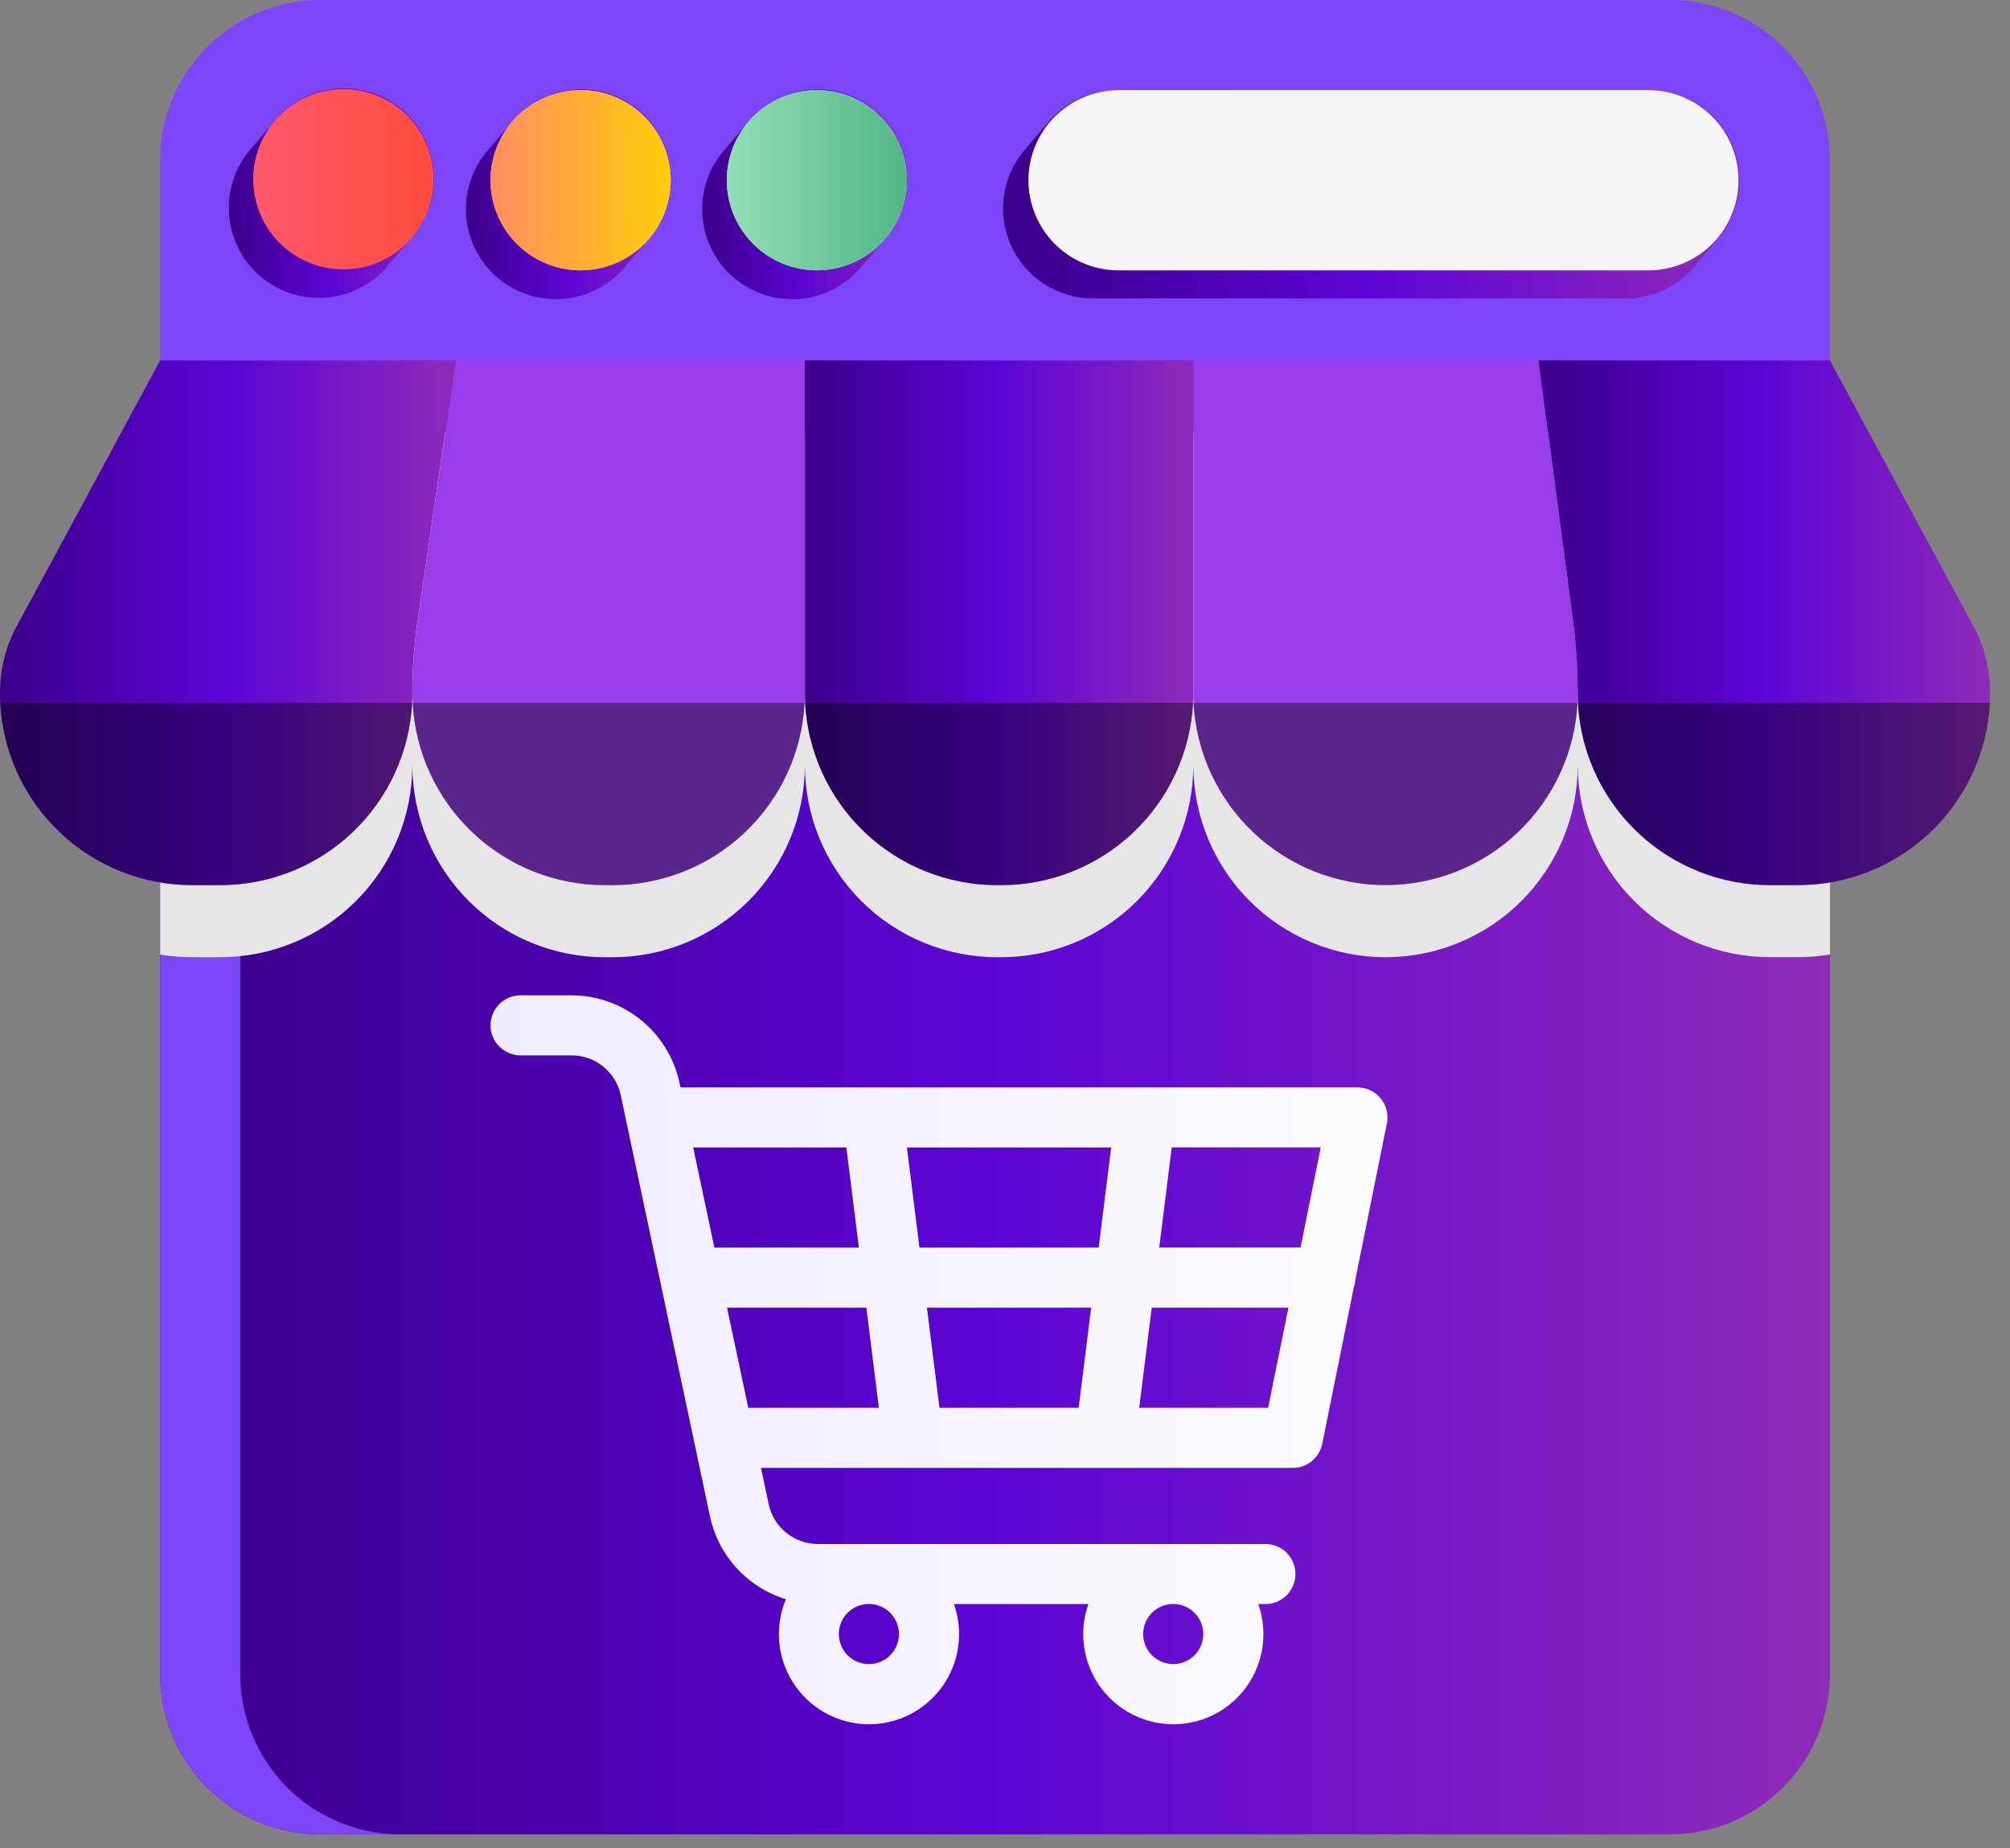 <svg width="99" height="91" viewBox="0 0 99 91" fill="none" xmlns="http://www.w3.org/2000/svg">
<rect x="0" y="0" width="99" height="91" fill="#808080" stroke="none"/>
<g id="E-Commerce" clip-path="url(#clip0_3786_861)">
<path id="Vector" d="M90.133 17.75V82.441C90.132 84.533 89.301 86.54 87.822 88.019C86.342 89.499 84.336 90.33 82.244 90.33H15.778C13.685 90.33 11.679 89.499 10.2 88.019C8.72 86.54 7.889 84.533 7.889 82.441V17.75H90.133Z" fill="url(#paint0_linear_3786_861)"/>
<path id="Vector_2" d="M19.723 90.33H15.778C13.685 90.33 11.679 89.499 10.2 88.019C8.72 86.54 7.889 84.533 7.889 82.441V17.75H11.834V82.441C11.834 84.533 12.665 86.54 14.144 88.019C15.624 89.499 17.63 90.33 19.723 90.33Z" fill="#7D45F8"/>
<path id="Vector_3" d="M90.133 21.301V47.001C89.611 47.089 89.083 47.133 88.555 47.133H87.174C84.664 47.132 82.258 46.134 80.484 44.36C78.709 42.585 77.712 40.179 77.711 37.67C77.711 38.913 77.466 40.144 76.99 41.293C76.514 42.441 75.817 43.485 74.938 44.364C74.059 45.243 73.015 45.94 71.867 46.416C70.718 46.892 69.487 47.137 68.244 47.137C67.001 47.137 65.769 46.892 64.621 46.416C63.472 45.94 62.429 45.243 61.55 44.364C60.67 43.485 59.973 42.441 59.497 41.293C59.022 40.144 58.777 38.913 58.777 37.67C58.777 40.18 57.779 42.588 56.004 44.364C54.229 46.139 51.821 47.136 49.311 47.137H49.111C46.6 47.136 44.192 46.139 42.417 44.364C40.641 42.588 39.644 40.181 39.644 37.67C39.644 40.181 38.646 42.589 36.871 44.364C35.095 46.139 32.688 47.137 30.177 47.137H29.781C28.537 47.137 27.306 46.892 26.157 46.417C25.008 45.941 23.964 45.244 23.085 44.365C22.206 43.486 21.508 42.442 21.032 41.293C20.556 40.145 20.311 38.913 20.311 37.67C20.311 38.913 20.066 40.144 19.59 41.293C19.115 42.441 18.418 43.485 17.538 44.364C16.66 45.243 15.616 45.94 14.467 46.416C13.319 46.892 12.088 47.137 10.845 47.137H9.467C8.938 47.137 8.41 47.093 7.889 47.005V21.305L90.133 21.301Z" fill="#E6E6E6"/>
<path id="Vector_4" d="M22.44 17.75L20.51 30.976C20.378 32.019 20.311 33.069 20.31 34.12C20.31 34.286 20.31 34.45 20.299 34.613C20.172 37.035 19.121 39.317 17.362 40.986C15.602 42.656 13.27 43.587 10.844 43.587H9.466C7.04 43.587 4.707 42.656 2.948 40.987C1.188 39.317 0.137 37.036 0.01 34.613C0.002 34.45 -0.002 34.286 -0.002 34.12C-0.002 33.083 0.228 32.059 0.671 31.12L7.888 17.75L14.521 15.778L22.44 17.75Z" fill="url(#paint1_linear_3786_861)"/>
<path id="Vector_5" d="M39.644 17.75V34.12C39.644 34.286 39.644 34.45 39.632 34.613C39.505 37.035 38.454 39.317 36.694 40.987C34.935 42.656 32.602 43.587 30.177 43.587H29.782C27.356 43.587 25.023 42.656 23.264 40.986C21.505 39.317 20.453 37.035 20.326 34.613C20.319 34.45 20.314 34.286 20.314 34.12C20.315 33.069 20.382 32.019 20.515 30.976L22.442 17.75L30.77 15.778L39.644 17.75Z" fill="#993DEA"/>
<path id="Vector_6" d="M58.775 17.75V34.12C58.775 34.286 58.775 34.45 58.763 34.613C58.636 37.035 57.586 39.316 55.827 40.986C54.069 42.655 51.736 43.587 49.312 43.587H49.111C46.686 43.587 44.353 42.657 42.593 40.987C40.834 39.317 39.783 37.036 39.657 34.613C39.648 34.45 39.645 34.286 39.645 34.12V17.75L49.407 15.778L58.775 17.75Z" fill="url(#paint2_linear_3786_861)"/>
<path id="Vector_7" d="M77.711 34.12C77.711 34.286 77.711 34.45 77.699 34.613C77.572 37.035 76.521 39.316 74.761 40.985C73.002 42.655 70.67 43.585 68.244 43.585C65.819 43.585 63.486 42.655 61.727 40.985C59.968 39.316 58.916 37.035 58.789 34.613C58.781 34.45 58.777 34.286 58.777 34.12V17.75L67.553 15.778L75.782 17.75L77.528 30.975C77.648 32.019 77.709 33.069 77.711 34.12Z" fill="#993DEA"/>
<path id="Vector_8" d="M98.022 34.12C98.022 34.286 98.022 34.45 98.01 34.613C97.884 37.036 96.833 39.317 95.073 40.987C93.314 42.657 90.981 43.587 88.555 43.587H87.174C84.749 43.587 82.416 42.655 80.657 40.986C78.898 39.316 77.847 37.035 77.719 34.613C77.711 34.45 77.708 34.286 77.708 34.12C77.707 33.069 77.647 32.019 77.528 30.975L75.779 17.75L82.938 15.778L90.133 17.75L97.349 31.115C97.57 31.583 97.738 32.075 97.849 32.58C97.962 33.086 98.019 33.602 98.019 34.12H98.022Z" fill="url(#paint3_linear_3786_861)"/>
<path id="Vector_9" d="M68.31 55.319C68.353 55.104 68.348 54.882 68.296 54.67C68.243 54.457 68.143 54.259 68.005 54.09C67.866 53.92 67.691 53.783 67.493 53.69C67.296 53.596 67.079 53.547 66.86 53.547H33.517L33.467 53.312C33.205 52.098 32.536 51.009 31.571 50.227C30.606 49.445 29.403 49.016 28.161 49.012H25.639C25.247 49.012 24.871 49.167 24.593 49.445C24.316 49.722 24.16 50.099 24.16 50.491C24.16 50.883 24.316 51.259 24.593 51.536C24.871 51.814 25.247 51.97 25.639 51.97H28.161C28.726 51.972 29.273 52.167 29.712 52.522C30.15 52.878 30.454 53.373 30.573 53.925L34.973 74.69C35.178 75.638 35.633 76.514 36.29 77.228C36.947 77.941 37.782 78.467 38.71 78.75C38.431 79.414 38.318 80.137 38.38 80.855C38.443 81.573 38.68 82.266 39.07 82.872C39.46 83.478 39.992 83.98 40.62 84.334C41.248 84.689 41.953 84.885 42.673 84.906C43.394 84.926 44.109 84.771 44.756 84.454C45.403 84.136 45.964 83.666 46.388 83.083C46.813 82.501 47.089 81.823 47.193 81.11C47.297 80.396 47.226 79.668 46.985 78.989H53.607C53.37 79.658 53.297 80.375 53.395 81.078C53.492 81.782 53.757 82.451 54.166 83.031C54.576 83.611 55.119 84.085 55.75 84.411C56.381 84.738 57.081 84.908 57.791 84.908C58.501 84.908 59.201 84.738 59.831 84.411C60.462 84.085 61.005 83.611 61.415 83.031C61.825 82.451 62.09 81.782 62.187 81.078C62.284 80.375 62.211 79.658 61.974 78.989H62.327C62.719 78.989 63.096 78.833 63.373 78.555C63.65 78.278 63.806 77.902 63.806 77.51C63.806 77.118 63.65 76.741 63.373 76.464C63.096 76.186 62.719 76.031 62.327 76.031H40.275C39.711 76.029 39.163 75.834 38.725 75.478C38.286 75.123 37.982 74.628 37.863 74.076L37.483 72.284H63.676C64.018 72.284 64.349 72.165 64.613 71.949C64.877 71.733 65.058 71.431 65.126 71.097L66.68 63.397C66.722 63.277 66.747 63.151 66.755 63.025L68.31 55.319ZM44.277 80.465C44.277 80.757 44.19 81.044 44.028 81.287C43.865 81.53 43.634 81.72 43.364 81.832C43.093 81.944 42.795 81.973 42.508 81.916C42.221 81.859 41.958 81.718 41.751 81.511C41.544 81.304 41.403 81.04 41.346 80.754C41.288 80.466 41.318 80.169 41.43 79.898C41.542 79.628 41.731 79.397 41.975 79.234C42.218 79.072 42.504 78.985 42.797 78.985C43.19 78.985 43.566 79.141 43.843 79.419C44.12 79.696 44.277 80.072 44.277 80.465ZM59.266 80.465C59.266 80.757 59.179 81.044 59.017 81.287C58.854 81.531 58.623 81.72 58.352 81.832C58.082 81.944 57.784 81.973 57.497 81.916C57.21 81.859 56.946 81.718 56.739 81.511C56.532 81.304 56.392 81.04 56.334 80.753C56.278 80.466 56.307 80.168 56.419 79.898C56.531 79.627 56.721 79.396 56.965 79.234C57.208 79.071 57.494 78.984 57.787 78.985C58.179 78.985 58.556 79.141 58.833 79.419C59.11 79.696 59.266 80.073 59.266 80.465ZM64.057 61.432H57.096L57.712 56.502H65.052L64.057 61.432ZM46.273 69.325L45.656 64.395H53.744L53.128 69.325H46.273ZM45.287 61.436L44.67 56.506H54.731L54.114 61.436H45.287ZM41.687 56.506L42.303 61.436H35.187L34.143 56.506H41.687ZM35.81 64.395H42.672L43.288 69.325H36.857L35.81 64.395ZM56.11 69.325L56.727 64.395H63.46L62.46 69.325H56.11Z" fill="url(#paint4_linear_3786_861)"/>
<path id="Vector_10" opacity="0.4" d="M0.012 34.613H20.304C20.177 37.035 19.125 39.317 17.366 40.986C15.607 42.656 13.274 43.587 10.849 43.587H9.468C7.042 43.587 4.709 42.656 2.95 40.987C1.19 39.317 0.139 37.036 0.012 34.613Z" fill="black"/>
<path id="Vector_11" opacity="0.4" d="M20.326 34.613H39.626C39.5 37.035 38.448 39.317 36.689 40.987C34.93 42.656 32.597 43.587 30.171 43.587H29.781C27.356 43.587 25.023 42.656 23.264 40.986C21.504 39.317 20.453 37.035 20.326 34.613Z" fill="black"/>
<path id="Vector_12" opacity="0.4" d="M39.654 34.613H58.761C58.635 37.035 57.584 39.316 55.826 40.986C54.067 42.655 51.735 43.587 49.31 43.587H49.11C46.684 43.588 44.351 42.657 42.592 40.987C40.832 39.317 39.781 37.036 39.654 34.613Z" fill="black"/>
<path id="Vector_13" opacity="0.4" d="M58.785 34.613H77.695C77.568 37.035 76.516 39.316 74.757 40.985C72.998 42.655 70.665 43.585 68.24 43.585C65.815 43.585 63.482 42.655 61.723 40.985C59.964 39.316 58.912 37.035 58.785 34.613Z" fill="black"/>
<path id="Vector_14" opacity="0.4" d="M98.011 34.613C97.884 37.036 96.833 39.317 95.074 40.987C93.314 42.657 90.981 43.587 88.556 43.587H87.174C84.748 43.587 82.416 42.655 80.657 40.986C78.898 39.316 77.846 37.035 77.719 34.613H98.011Z" fill="black"/>
<path id="Vector_15" d="M7.889 17.75V7.889C7.889 5.797 8.72 3.79 10.199 2.311C11.679 0.831 13.685 0 15.778 0H82.244C84.336 0 86.343 0.831 87.822 2.311C89.302 3.79 90.133 5.797 90.133 7.889V17.75H7.889Z" fill="#7D45F8"/>
<path id="Vector_16" d="M20.286 11.705C20.675 11.261 20.971 10.743 21.157 10.183C21.343 9.622 21.416 9.03 21.37 8.441C21.325 7.853 21.162 7.279 20.891 6.754C20.621 6.229 20.248 5.763 19.795 5.384C19.342 5.005 18.818 4.72 18.254 4.546C17.689 4.372 17.096 4.313 16.508 4.372C15.92 4.43 15.35 4.606 14.831 4.888C14.312 5.17 13.855 5.552 13.486 6.013L12.359 7.327C11.972 7.772 11.678 8.29 11.494 8.849C11.31 9.409 11.239 10 11.285 10.587C11.332 11.175 11.495 11.747 11.765 12.271C12.036 12.794 12.408 13.259 12.86 13.637C13.311 14.015 13.834 14.3 14.397 14.474C14.96 14.648 15.552 14.708 16.139 14.65C16.725 14.593 17.294 14.419 17.813 14.139C18.331 13.86 18.789 13.479 19.159 13.02L20.286 11.705Z" fill="url(#paint5_linear_3786_861)"/>
<path id="Vector_17" d="M31.972 11.754C32.361 11.31 32.657 10.792 32.843 10.232C33.029 9.671 33.102 9.079 33.056 8.49C33.01 7.901 32.848 7.328 32.577 6.803C32.307 6.277 31.934 5.812 31.481 5.433C31.028 5.054 30.504 4.769 29.94 4.595C29.375 4.421 28.782 4.362 28.194 4.42C27.606 4.479 27.036 4.654 26.517 4.936C25.998 5.218 25.541 5.601 25.172 6.062C24.796 6.5 24.42 6.939 24.045 7.377C23.656 7.822 23.36 8.339 23.173 8.9C22.987 9.46 22.915 10.052 22.961 10.641C23.006 11.23 23.169 11.804 23.44 12.329C23.71 12.854 24.083 13.32 24.536 13.699C24.988 14.078 25.512 14.363 26.077 14.537C26.641 14.71 27.235 14.77 27.823 14.711C28.41 14.652 28.98 14.477 29.499 14.195C30.018 13.913 30.476 13.53 30.845 13.069L31.972 11.754Z" fill="url(#paint6_linear_3786_861)"/>
<path id="Vector_18" d="M43.611 11.754C43.999 11.31 44.296 10.792 44.482 10.232C44.668 9.671 44.74 9.079 44.695 8.49C44.649 7.901 44.486 7.328 44.216 6.803C43.945 6.277 43.573 5.812 43.12 5.433C42.667 5.054 42.143 4.769 41.578 4.595C41.014 4.421 40.42 4.362 39.833 4.42C39.245 4.479 38.675 4.654 38.156 4.936C37.637 5.218 37.18 5.601 36.81 6.062L35.684 7.377C35.295 7.822 34.998 8.339 34.812 8.9C34.626 9.46 34.553 10.052 34.599 10.641C34.645 11.23 34.808 11.804 35.078 12.329C35.349 12.854 35.721 13.32 36.174 13.699C36.627 14.078 37.151 14.363 37.716 14.537C38.28 14.71 38.874 14.77 39.461 14.711C40.049 14.652 40.619 14.477 41.138 14.195C41.657 13.913 42.114 13.53 42.483 13.069L43.611 11.754Z" fill="url(#paint7_linear_3786_861)"/>
<path id="Vector_19" d="M84.63 11.755C85.181 11.11 85.537 10.322 85.653 9.482C85.77 8.642 85.643 7.786 85.288 7.016C84.933 6.246 84.365 5.594 83.651 5.137C82.936 4.68 82.106 4.438 81.258 4.438H55.026C54.37 4.439 53.721 4.585 53.128 4.866C52.535 5.148 52.012 5.557 51.597 6.065L50.47 7.38C49.918 8.025 49.563 8.814 49.447 9.654C49.33 10.494 49.456 11.349 49.812 12.12C50.167 12.89 50.735 13.542 51.45 13.999C52.164 14.455 52.995 14.697 53.843 14.697H80.074C80.731 14.696 81.379 14.549 81.972 14.267C82.565 13.985 83.088 13.575 83.503 13.066C83.522 13.047 84.274 12.171 84.63 11.755Z" fill="url(#paint8_linear_3786_861)"/>
<path id="Vector_20" d="M16.911 13.265C16.033 13.265 15.175 13.004 14.445 12.517C13.715 12.029 13.146 11.336 12.81 10.525C12.475 9.714 12.387 8.822 12.558 7.961C12.729 7.1 13.152 6.309 13.773 5.689C14.393 5.068 15.184 4.645 16.045 4.474C16.906 4.303 17.798 4.391 18.609 4.726C19.42 5.062 20.113 5.631 20.601 6.361C21.088 7.091 21.349 7.949 21.349 8.827C21.348 10.003 20.88 11.132 20.048 11.964C19.216 12.796 18.087 13.264 16.911 13.265Z" fill="url(#paint9_linear_3786_861)"/>
<path id="Vector_21" d="M28.598 13.312C27.72 13.312 26.862 13.052 26.133 12.565C25.403 12.077 24.834 11.384 24.498 10.573C24.162 9.762 24.074 8.87 24.245 8.009C24.417 7.148 24.839 6.357 25.46 5.736C26.081 5.116 26.872 4.693 27.732 4.522C28.593 4.351 29.486 4.438 30.297 4.774C31.107 5.11 31.801 5.679 32.288 6.409C32.776 7.139 33.036 7.997 33.036 8.875C33.035 10.051 32.567 11.179 31.735 12.011C30.903 12.843 29.775 13.311 28.598 13.312Z" fill="#FFC682"/>
<path id="Vector_22" d="M40.235 13.312C39.357 13.312 38.499 13.052 37.769 12.565C37.039 12.077 36.471 11.384 36.135 10.573C35.799 9.762 35.711 8.87 35.882 8.009C36.053 7.148 36.476 6.357 37.097 5.736C37.717 5.116 38.508 4.693 39.369 4.522C40.23 4.351 41.122 4.438 41.933 4.774C42.744 5.11 43.437 5.679 43.925 6.409C44.413 7.139 44.673 7.997 44.673 8.875C44.672 10.051 44.204 11.179 43.372 12.011C42.54 12.844 41.412 13.312 40.235 13.312Z" fill="#93DDB7"/>
<path id="Vector_23" d="M81.258 13.313H55.026C53.86 13.296 52.749 12.821 51.931 11.991C51.113 11.16 50.654 10.041 50.654 8.876C50.654 7.71 51.113 6.592 51.931 5.761C52.749 4.931 53.86 4.456 55.026 4.438H81.258C82.423 4.456 83.535 4.931 84.353 5.761C85.171 6.592 85.629 7.71 85.629 8.876C85.629 10.041 85.171 11.16 84.353 11.991C83.535 12.821 82.423 13.296 81.258 13.313Z" fill="#F5F5F5"/>
<path id="Vector_24" d="M28.598 13.312C27.72 13.312 26.862 13.052 26.133 12.565C25.403 12.077 24.834 11.384 24.498 10.573C24.162 9.762 24.074 8.87 24.245 8.009C24.417 7.148 24.839 6.357 25.46 5.736C26.081 5.116 26.872 4.693 27.732 4.522C28.593 4.351 29.486 4.438 30.297 4.774C31.107 5.11 31.801 5.679 32.288 6.409C32.776 7.139 33.036 7.997 33.036 8.875C33.035 10.051 32.567 11.179 31.735 12.011C30.903 12.843 29.775 13.311 28.598 13.312Z" fill="url(#paint10_linear_3786_861)"/>
<path id="Vector_25" d="M40.235 13.312C39.357 13.312 38.499 13.052 37.769 12.565C37.039 12.077 36.471 11.384 36.135 10.573C35.799 9.762 35.711 8.87 35.882 8.009C36.053 7.148 36.476 6.357 37.097 5.736C37.717 5.116 38.508 4.693 39.369 4.522C40.23 4.351 41.122 4.438 41.933 4.774C42.744 5.11 43.437 5.679 43.925 6.409C44.413 7.139 44.673 7.997 44.673 8.875C44.672 10.051 44.204 11.179 43.372 12.011C42.54 12.844 41.412 13.312 40.235 13.312Z" fill="url(#paint11_linear_3786_861)"/>
</g>
<defs>
<linearGradient id="paint0_linear_3786_861" x1="7.889" y1="54.04" x2="90.133" y2="54.04" gradientUnits="userSpaceOnUse">
<stop stop-color="#3C008A"/>
<stop offset="0.495" stop-color="#5C04D5"/>
<stop offset="1" stop-color="#8F2BB9"/>
</linearGradient>
<linearGradient id="paint1_linear_3786_861" x1="-0.001" y1="29.683" x2="22.44" y2="29.683" gradientUnits="userSpaceOnUse">
<stop stop-color="#3C008A"/>
<stop offset="0.495" stop-color="#5C04D5"/>
<stop offset="1" stop-color="#8F2BB9"/>
</linearGradient>
<linearGradient id="paint2_linear_3786_861" x1="39.644" y1="29.683" x2="58.775" y2="29.683" gradientUnits="userSpaceOnUse">
<stop stop-color="#3C008A"/>
<stop offset="0.495" stop-color="#5C04D5"/>
<stop offset="1" stop-color="#8F2BB9"/>
</linearGradient>
<linearGradient id="paint3_linear_3786_861" x1="75.779" y1="29.683" x2="98.022" y2="29.683" gradientUnits="userSpaceOnUse">
<stop stop-color="#3C008A"/>
<stop offset="0.495" stop-color="#5C04D5"/>
<stop offset="1" stop-color="#8F2BB9"/>
</linearGradient>
<linearGradient id="paint4_linear_3786_861" x1="24.159" y1="66.959" x2="68.338" y2="66.959" gradientUnits="userSpaceOnUse">
<stop stop-color="#EFECFE"/>
<stop offset="1" stop-color="#FCFBFD"/>
</linearGradient>
<linearGradient id="paint5_linear_3786_861" x1="11.292" y1="9.516" x2="21.351" y2="9.516" gradientUnits="userSpaceOnUse">
<stop stop-color="#3C008A"/>
<stop offset="0.495" stop-color="#5C04D5"/>
<stop offset="1" stop-color="#8F2BB9"/>
</linearGradient>
<linearGradient id="paint6_linear_3786_861" x1="22.978" y1="9.566" x2="33.037" y2="9.566" gradientUnits="userSpaceOnUse">
<stop stop-color="#3C008A"/>
<stop offset="0.495" stop-color="#5C04D5"/>
<stop offset="1" stop-color="#8F2BB9"/>
</linearGradient>
<linearGradient id="paint7_linear_3786_861" x1="34.612" y1="9.566" x2="44.672" y2="9.566" gradientUnits="userSpaceOnUse">
<stop stop-color="#3C008A"/>
<stop offset="0.495" stop-color="#5C04D5"/>
<stop offset="1" stop-color="#8F2BB9"/>
</linearGradient>
<linearGradient id="paint8_linear_3786_861" x1="49.405" y1="9.566" x2="85.695" y2="9.566" gradientUnits="userSpaceOnUse">
<stop stop-color="#3C008A"/>
<stop offset="0.495" stop-color="#5C04D5"/>
<stop offset="1" stop-color="#8F2BB9"/>
</linearGradient>
<linearGradient id="paint9_linear_3786_861" x1="12.475" y1="8.826" x2="21.35" y2="8.826" gradientUnits="userSpaceOnUse">
<stop stop-color="#FF576D"/>
<stop offset="1" stop-color="#FF4D3B"/>
</linearGradient>
<linearGradient id="paint10_linear_3786_861" x1="24.16" y1="8.875" x2="33.036" y2="8.875" gradientUnits="userSpaceOnUse">
<stop stop-color="#FF8D61"/>
<stop offset="1" stop-color="#FFCD0A"/>
</linearGradient>
<linearGradient id="paint11_linear_3786_861" x1="35.798" y1="8.875" x2="44.673" y2="8.875" gradientUnits="userSpaceOnUse">
<stop stop-color="#93DDB7"/>
<stop offset="1" stop-color="#51B787"/>
</linearGradient>
<clipPath id="clip0_3786_861">
<rect width="98.022" height="90.33" fill="white"/>
</clipPath>
</defs>
</svg>
